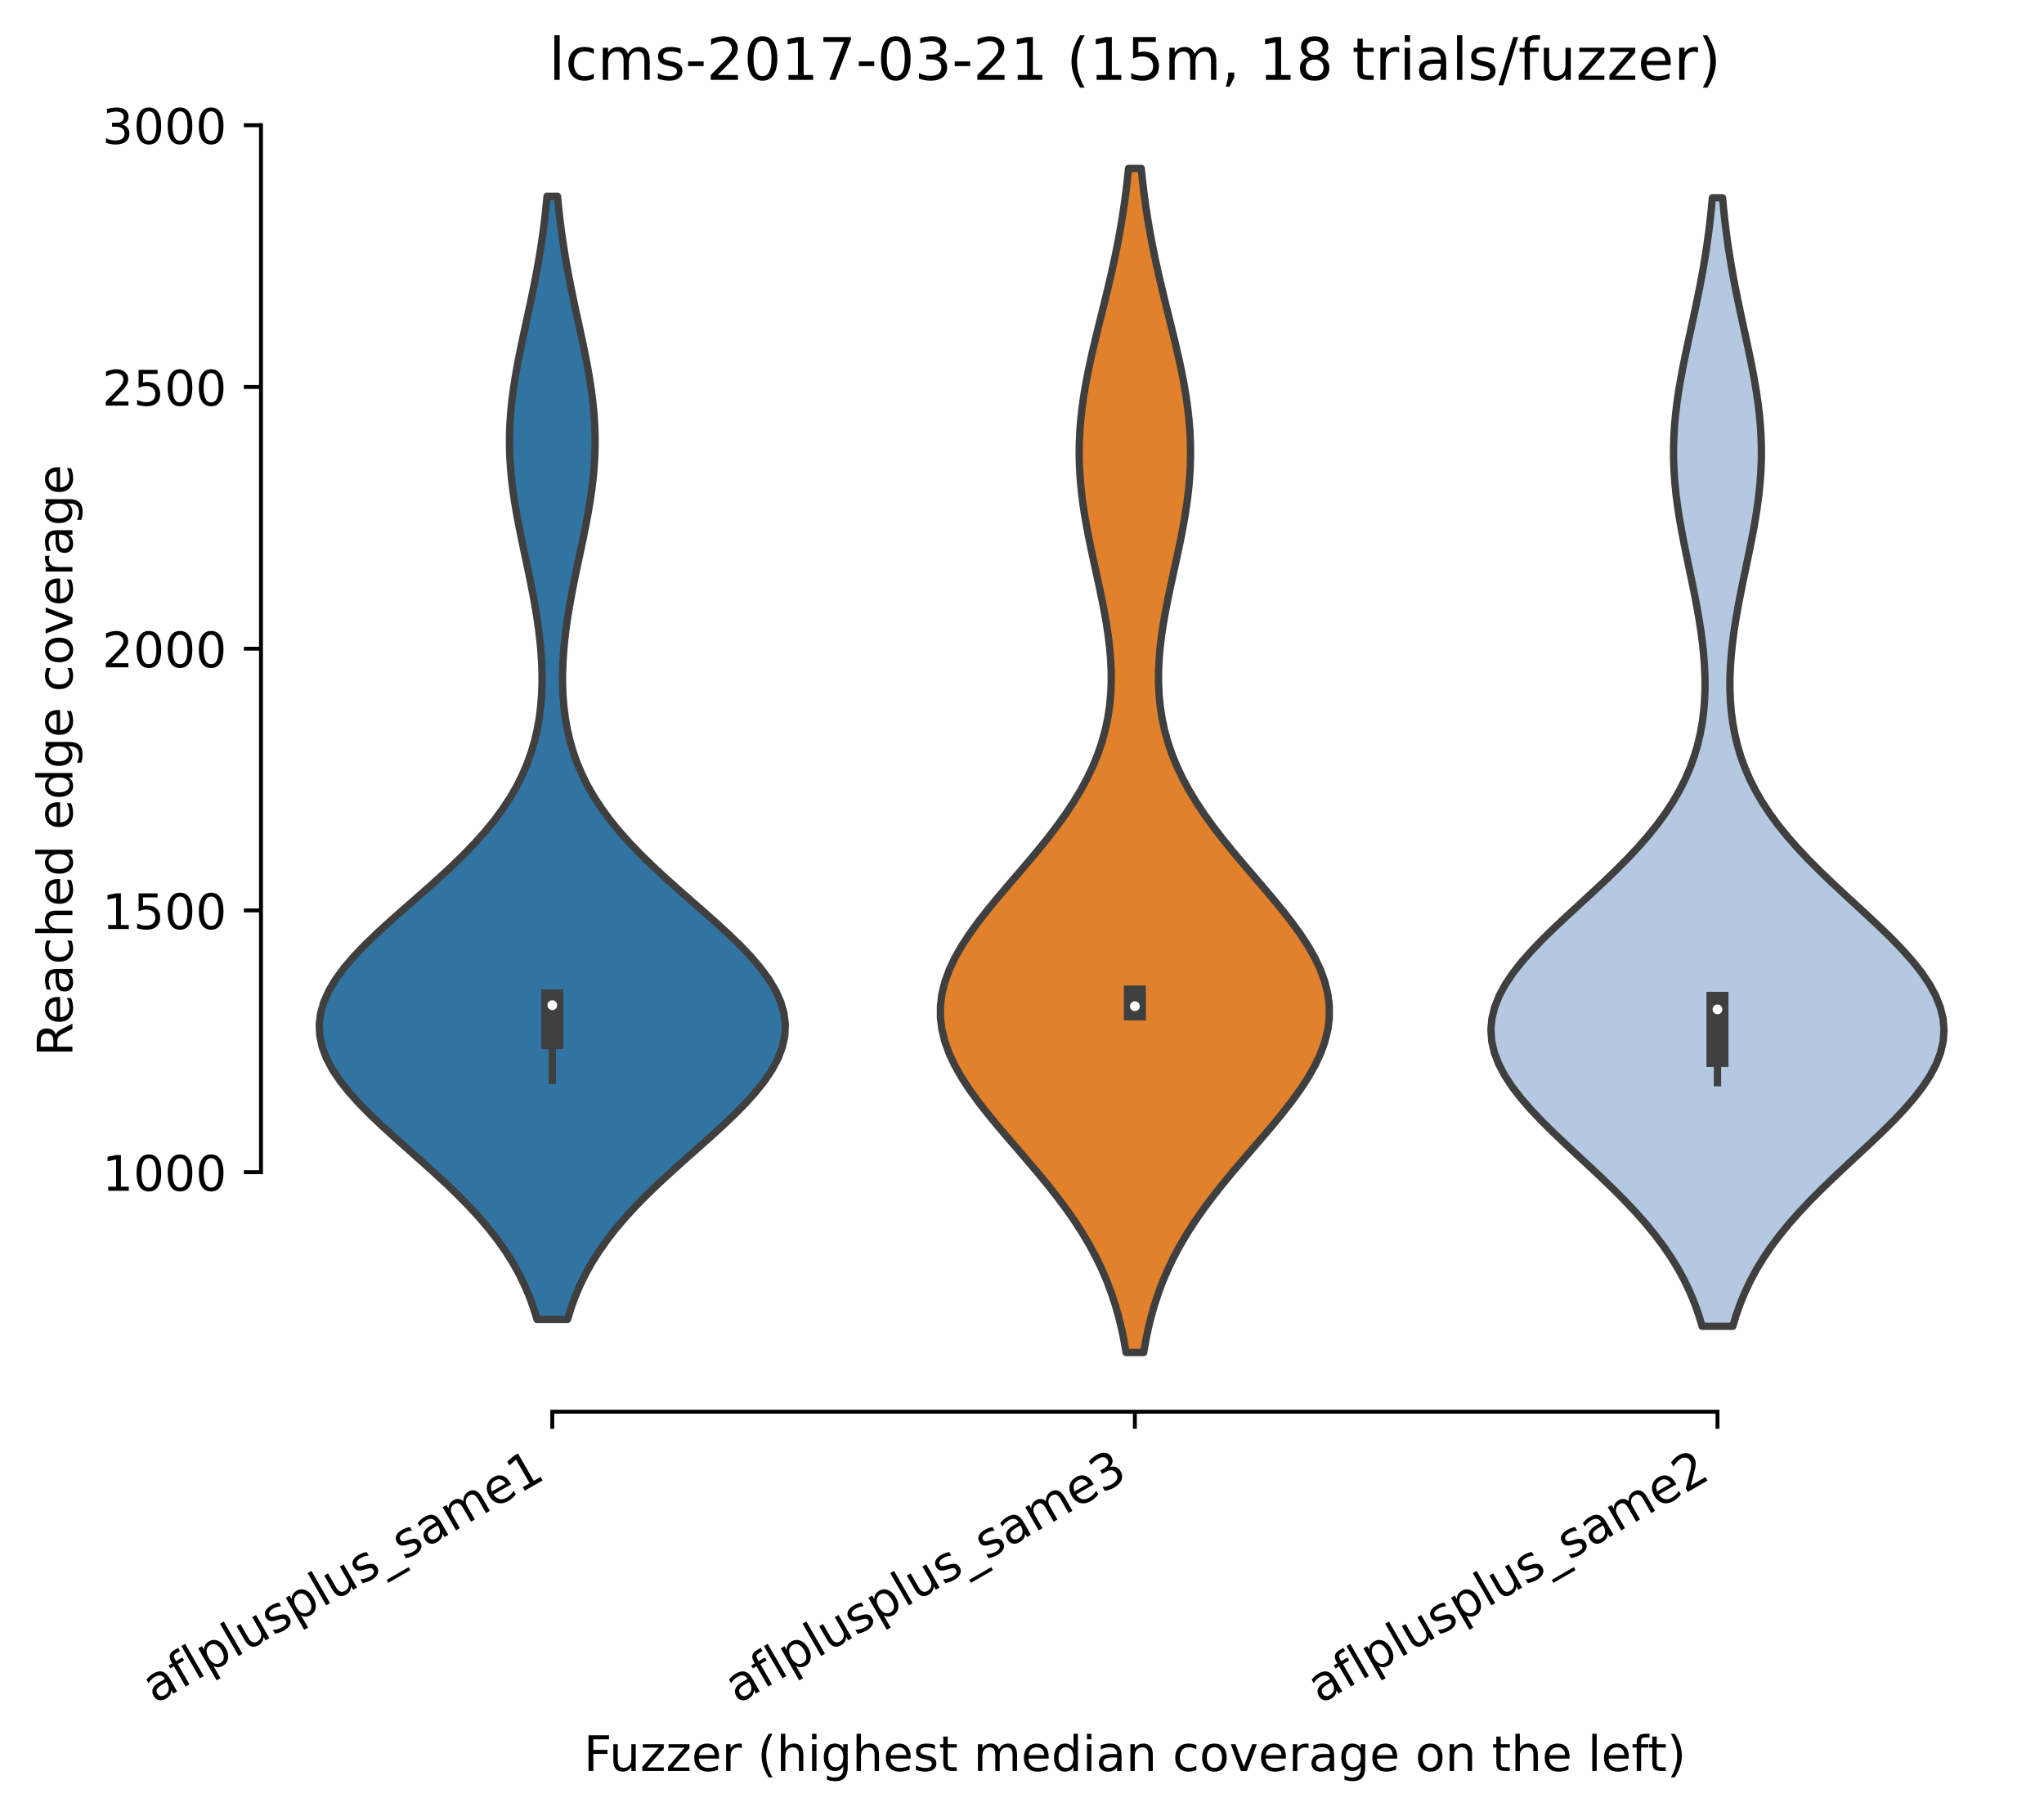 <?xml version="1.0" encoding="utf-8" standalone="no"?>
<!DOCTYPE svg PUBLIC "-//W3C//DTD SVG 1.1//EN"
  "http://www.w3.org/Graphics/SVG/1.1/DTD/svg11.dtd">
<!-- Created with matplotlib (https://matplotlib.org/) -->
<svg height="371.114pt" version="1.1" viewBox="0 0 417.648 371.114" width="417.648pt" xmlns="http://www.w3.org/2000/svg" xmlns:xlink="http://www.w3.org/1999/xlink">
 <defs>
  <style type="text/css">
*{stroke-linecap:butt;stroke-linejoin:round;}
  </style>
 </defs>
 <g id="figure_1">
  <g id="patch_1">
   <path d="M 0 371.114 
L 417.648 371.114 
L 417.648 -0 
L 0 -0 
z
" style="fill:#ffffff;"/>
  </g>
  <g id="axes_1">
   <g id="patch_2">
    <path d="M 53.328 288.43 
L 410.448 288.43 
L 410.448 22.318 
L 53.328 22.318 
z
" style="fill:#ffffff;"/>
   </g>
   <g id="PolyCollection_1">
    <defs>
     <path d="M 115.962 -101.539 
L 109.734 -101.539 
L 109.017 -103.857 
L 108.174 -106.175 
L 107.192 -108.493 
L 106.059 -110.811 
L 104.766 -113.129 
L 103.306 -115.447 
L 101.672 -117.765 
L 99.866 -120.083 
L 97.89 -122.4 
L 95.753 -124.718 
L 93.47 -127.036 
L 91.06 -129.354 
L 88.549 -131.672 
L 85.969 -133.99 
L 83.356 -136.308 
L 80.754 -138.626 
L 78.205 -140.944 
L 75.759 -143.261 
L 73.464 -145.579 
L 71.369 -147.897 
L 69.52 -150.215 
L 67.959 -152.533 
L 66.724 -154.851 
L 65.845 -157.169 
L 65.343 -159.487 
L 65.232 -161.805 
L 65.516 -164.122 
L 66.188 -166.44 
L 67.232 -168.758 
L 68.625 -171.076 
L 70.332 -173.394 
L 72.316 -175.712 
L 74.53 -178.03 
L 76.928 -180.348 
L 79.458 -182.666 
L 82.072 -184.983 
L 84.721 -187.301 
L 87.358 -189.619 
L 89.942 -191.937 
L 92.438 -194.255 
L 94.814 -196.573 
L 97.045 -198.891 
L 99.113 -201.209 
L 101.006 -203.526 
L 102.715 -205.844 
L 104.238 -208.162 
L 105.578 -210.48 
L 106.738 -212.798 
L 107.728 -215.116 
L 108.556 -217.434 
L 109.234 -219.752 
L 109.772 -222.07 
L 110.182 -224.387 
L 110.474 -226.705 
L 110.659 -229.023 
L 110.747 -231.341 
L 110.745 -233.659 
L 110.663 -235.977 
L 110.506 -238.295 
L 110.283 -240.613 
L 109.999 -242.931 
L 109.662 -245.248 
L 109.278 -247.566 
L 108.856 -249.884 
L 108.402 -252.202 
L 107.926 -254.52 
L 107.438 -256.838 
L 106.946 -259.156 
L 106.463 -261.474 
L 105.999 -263.792 
L 105.564 -266.109 
L 105.169 -268.427 
L 104.825 -270.745 
L 104.54 -273.063 
L 104.321 -275.381 
L 104.175 -277.699 
L 104.105 -280.017 
L 104.114 -282.335 
L 104.201 -284.652 
L 104.364 -286.97 
L 104.598 -289.288 
L 104.898 -291.606 
L 105.255 -293.924 
L 105.662 -296.242 
L 106.108 -298.56 
L 106.583 -300.878 
L 107.076 -303.196 
L 107.579 -305.513 
L 108.081 -307.831 
L 108.573 -310.149 
L 109.05 -312.467 
L 109.503 -314.785 
L 109.929 -317.103 
L 110.323 -319.421 
L 110.684 -321.739 
L 111.01 -324.057 
L 111.301 -326.374 
L 111.557 -328.692 
L 111.781 -331.01 
L 113.916 -331.01 
L 113.916 -331.01 
L 114.139 -328.692 
L 114.396 -326.374 
L 114.686 -324.057 
L 115.012 -321.739 
L 115.373 -319.421 
L 115.767 -317.103 
L 116.193 -314.785 
L 116.647 -312.467 
L 117.123 -310.149 
L 117.616 -307.831 
L 118.117 -305.513 
L 118.62 -303.196 
L 119.114 -300.878 
L 119.588 -298.56 
L 120.034 -296.242 
L 120.441 -293.924 
L 120.799 -291.606 
L 121.098 -289.288 
L 121.333 -286.97 
L 121.495 -284.652 
L 121.582 -282.335 
L 121.591 -280.017 
L 121.521 -277.699 
L 121.375 -275.381 
L 121.156 -273.063 
L 120.871 -270.745 
L 120.527 -268.427 
L 120.132 -266.109 
L 119.698 -263.792 
L 119.233 -261.474 
L 118.75 -259.156 
L 118.259 -256.838 
L 117.77 -254.52 
L 117.294 -252.202 
L 116.84 -249.884 
L 116.418 -247.566 
L 116.034 -245.248 
L 115.697 -242.931 
L 115.413 -240.613 
L 115.19 -238.295 
L 115.034 -235.977 
L 114.951 -233.659 
L 114.95 -231.341 
L 115.037 -229.023 
L 115.222 -226.705 
L 115.515 -224.387 
L 115.924 -222.07 
L 116.462 -219.752 
L 117.14 -217.434 
L 117.968 -215.116 
L 118.958 -212.798 
L 120.119 -210.48 
L 121.458 -208.162 
L 122.982 -205.844 
L 124.691 -203.526 
L 126.583 -201.209 
L 128.651 -198.891 
L 130.882 -196.573 
L 133.258 -194.255 
L 135.754 -191.937 
L 138.339 -189.619 
L 140.976 -187.301 
L 143.624 -184.983 
L 146.238 -182.666 
L 148.768 -180.348 
L 151.166 -178.03 
L 153.381 -175.712 
L 155.364 -173.394 
L 157.071 -171.076 
L 158.464 -168.758 
L 159.508 -166.44 
L 160.18 -164.122 
L 160.464 -161.805 
L 160.353 -159.487 
L 159.852 -157.169 
L 158.972 -154.851 
L 157.737 -152.533 
L 156.176 -150.215 
L 154.327 -147.897 
L 152.232 -145.579 
L 149.937 -143.261 
L 147.491 -140.944 
L 144.943 -138.626 
L 142.34 -136.308 
L 139.727 -133.99 
L 137.147 -131.672 
L 134.637 -129.354 
L 132.227 -127.036 
L 129.943 -124.718 
L 127.807 -122.4 
L 125.831 -120.083 
L 124.024 -117.765 
L 122.391 -115.447 
L 120.93 -113.129 
L 119.637 -110.811 
L 118.504 -108.493 
L 117.522 -106.175 
L 116.679 -103.857 
L 115.962 -101.539 
z
" id="m90fec91e05" style="stroke:#3f3f3f;stroke-width:1.5;"/>
    </defs>
    <g clip-path="url(#pb72687541b)">
     <use style="fill:#3274a1;stroke:#3f3f3f;stroke-width:1.5;" x="0" xlink:href="#m90fec91e05" y="371.114"/>
    </g>
   </g>
   <g id="PolyCollection_2">
    <defs>
     <path d="M 233.688 -94.78 
L 230.088 -94.78 
L 229.662 -97.224 
L 229.156 -99.667 
L 228.56 -102.111 
L 227.864 -104.555 
L 227.058 -106.998 
L 226.135 -109.442 
L 225.086 -111.886 
L 223.906 -114.329 
L 222.592 -116.773 
L 221.143 -119.216 
L 219.562 -121.66 
L 217.854 -124.104 
L 216.03 -126.547 
L 214.104 -128.991 
L 212.095 -131.435 
L 210.026 -133.878 
L 207.924 -136.322 
L 205.819 -138.766 
L 203.744 -141.209 
L 201.736 -143.653 
L 199.83 -146.096 
L 198.063 -148.54 
L 196.471 -150.984 
L 195.087 -153.427 
L 193.942 -155.871 
L 193.06 -158.315 
L 192.461 -160.758 
L 192.16 -163.202 
L 192.164 -165.646 
L 192.472 -168.089 
L 193.078 -170.533 
L 193.967 -172.976 
L 195.12 -175.42 
L 196.511 -177.864 
L 198.11 -180.307 
L 199.882 -182.751 
L 201.792 -185.195 
L 203.801 -187.638 
L 205.871 -190.082 
L 207.967 -192.526 
L 210.053 -194.969 
L 212.096 -197.413 
L 214.068 -199.856 
L 215.944 -202.3 
L 217.703 -204.744 
L 219.327 -207.187 
L 220.805 -209.631 
L 222.127 -212.075 
L 223.288 -214.518 
L 224.287 -216.962 
L 225.123 -219.406 
L 225.801 -221.849 
L 226.326 -224.293 
L 226.704 -226.736 
L 226.943 -229.18 
L 227.054 -231.624 
L 227.045 -234.067 
L 226.928 -236.511 
L 226.715 -238.955 
L 226.416 -241.398 
L 226.045 -243.842 
L 225.615 -246.286 
L 225.137 -248.729 
L 224.627 -251.173 
L 224.097 -253.616 
L 223.561 -256.06 
L 223.033 -258.504 
L 222.527 -260.947 
L 222.055 -263.391 
L 221.628 -265.835 
L 221.258 -268.278 
L 220.955 -270.722 
L 220.726 -273.166 
L 220.577 -275.609 
L 220.512 -278.053 
L 220.533 -280.496 
L 220.641 -282.94 
L 220.833 -285.384 
L 221.105 -287.827 
L 221.45 -290.271 
L 221.862 -292.715 
L 222.332 -295.158 
L 222.85 -297.602 
L 223.405 -300.046 
L 223.988 -302.489 
L 224.587 -304.933 
L 225.192 -307.376 
L 225.795 -309.82 
L 226.386 -312.264 
L 226.958 -314.707 
L 227.505 -317.151 
L 228.021 -319.595 
L 228.503 -322.038 
L 228.947 -324.482 
L 229.353 -326.926 
L 229.72 -329.369 
L 230.048 -331.813 
L 230.338 -334.256 
L 230.593 -336.7 
L 233.183 -336.7 
L 233.183 -336.7 
L 233.438 -334.256 
L 233.728 -331.813 
L 234.056 -329.369 
L 234.423 -326.926 
L 234.829 -324.482 
L 235.273 -322.038 
L 235.755 -319.595 
L 236.271 -317.151 
L 236.818 -314.707 
L 237.39 -312.264 
L 237.981 -309.82 
L 238.584 -307.376 
L 239.19 -304.933 
L 239.789 -302.489 
L 240.371 -300.046 
L 240.927 -297.602 
L 241.444 -295.158 
L 241.914 -292.715 
L 242.326 -290.271 
L 242.672 -287.827 
L 242.943 -285.384 
L 243.135 -282.94 
L 243.243 -280.496 
L 243.264 -278.053 
L 243.2 -275.609 
L 243.051 -273.166 
L 242.821 -270.722 
L 242.518 -268.278 
L 242.148 -265.835 
L 241.722 -263.391 
L 241.249 -260.947 
L 240.743 -258.504 
L 240.215 -256.06 
L 239.679 -253.616 
L 239.15 -251.173 
L 238.639 -248.729 
L 238.162 -246.286 
L 237.731 -243.842 
L 237.36 -241.398 
L 237.061 -238.955 
L 236.848 -236.511 
L 236.731 -234.067 
L 236.723 -231.624 
L 236.833 -229.18 
L 237.073 -226.736 
L 237.451 -224.293 
L 237.975 -221.849 
L 238.653 -219.406 
L 239.489 -216.962 
L 240.488 -214.518 
L 241.649 -212.075 
L 242.971 -209.631 
L 244.449 -207.187 
L 246.074 -204.744 
L 247.832 -202.3 
L 249.708 -199.856 
L 251.68 -197.413 
L 253.723 -194.969 
L 255.809 -192.526 
L 257.905 -190.082 
L 259.976 -187.638 
L 261.985 -185.195 
L 263.894 -182.751 
L 265.666 -180.307 
L 267.265 -177.864 
L 268.656 -175.42 
L 269.809 -172.976 
L 270.698 -170.533 
L 271.304 -168.089 
L 271.612 -165.646 
L 271.616 -163.202 
L 271.315 -160.758 
L 270.717 -158.315 
L 269.835 -155.871 
L 268.689 -153.427 
L 267.305 -150.984 
L 265.713 -148.54 
L 263.947 -146.096 
L 262.04 -143.653 
L 260.032 -141.209 
L 257.957 -138.766 
L 255.852 -136.322 
L 253.75 -133.878 
L 251.681 -131.435 
L 249.672 -128.991 
L 247.746 -126.547 
L 245.922 -124.104 
L 244.214 -121.66 
L 242.633 -119.216 
L 241.184 -116.773 
L 239.87 -114.329 
L 238.69 -111.886 
L 237.641 -109.442 
L 236.718 -106.998 
L 235.913 -104.555 
L 235.216 -102.111 
L 234.62 -99.667 
L 234.114 -97.224 
L 233.688 -94.78 
z
" id="mc7c8e8b75b" style="stroke:#3f3f3f;stroke-width:1.5;"/>
    </defs>
    <g clip-path="url(#pb72687541b)">
     <use style="fill:#e1812c;stroke:#3f3f3f;stroke-width:1.5;" x="0" xlink:href="#mc7c8e8b75b" y="371.114"/>
    </g>
   </g>
   <g id="PolyCollection_3">
    <defs>
     <path d="M 354.058 -100.131 
L 347.799 -100.131 
L 347.092 -102.46 
L 346.265 -104.789 
L 345.303 -107.118 
L 344.198 -109.447 
L 342.94 -111.776 
L 341.522 -114.106 
L 339.94 -116.435 
L 338.195 -118.764 
L 336.289 -121.093 
L 334.231 -123.422 
L 332.036 -125.751 
L 329.72 -128.08 
L 327.311 -130.409 
L 324.835 -132.738 
L 322.329 -135.067 
L 319.831 -137.396 
L 317.383 -139.725 
L 315.03 -142.054 
L 312.817 -144.383 
L 310.79 -146.712 
L 308.991 -149.041 
L 307.462 -151.37 
L 306.236 -153.699 
L 305.344 -156.028 
L 304.805 -158.357 
L 304.635 -160.687 
L 304.838 -163.016 
L 305.409 -165.345 
L 306.335 -167.674 
L 307.595 -170.003 
L 309.16 -172.332 
L 310.996 -174.661 
L 313.06 -176.99 
L 315.31 -179.319 
L 317.699 -181.648 
L 320.18 -183.977 
L 322.707 -186.306 
L 325.238 -188.635 
L 327.732 -190.964 
L 330.153 -193.293 
L 332.471 -195.622 
L 334.659 -197.951 
L 336.699 -200.28 
L 338.576 -202.609 
L 340.28 -204.938 
L 341.807 -207.268 
L 343.156 -209.597 
L 344.33 -211.926 
L 345.335 -214.255 
L 346.178 -216.584 
L 346.869 -218.913 
L 347.417 -221.242 
L 347.832 -223.571 
L 348.125 -225.9 
L 348.306 -228.229 
L 348.383 -230.558 
L 348.368 -232.887 
L 348.267 -235.216 
L 348.089 -237.545 
L 347.842 -239.874 
L 347.535 -242.203 
L 347.175 -244.532 
L 346.771 -246.861 
L 346.332 -249.19 
L 345.867 -251.519 
L 345.385 -253.849 
L 344.898 -256.178 
L 344.417 -258.507 
L 343.951 -260.836 
L 343.511 -263.165 
L 343.11 -265.494 
L 342.755 -267.823 
L 342.456 -270.152 
L 342.222 -272.481 
L 342.057 -274.81 
L 341.966 -277.139 
L 341.953 -279.468 
L 342.016 -281.797 
L 342.155 -284.126 
L 342.367 -286.455 
L 342.645 -288.784 
L 342.983 -291.113 
L 343.373 -293.442 
L 343.806 -295.771 
L 344.272 -298.101 
L 344.761 -300.43 
L 345.263 -302.759 
L 345.769 -305.088 
L 346.271 -307.417 
L 346.76 -309.746 
L 347.23 -312.075 
L 347.675 -314.404 
L 348.091 -316.733 
L 348.475 -319.062 
L 348.826 -321.391 
L 349.142 -323.72 
L 349.424 -326.049 
L 349.672 -328.378 
L 349.888 -330.707 
L 351.968 -330.707 
L 351.968 -330.707 
L 352.185 -328.378 
L 352.433 -326.049 
L 352.714 -323.72 
L 353.03 -321.391 
L 353.381 -319.062 
L 353.765 -316.733 
L 354.182 -314.404 
L 354.627 -312.075 
L 355.097 -309.746 
L 355.586 -307.417 
L 356.087 -305.088 
L 356.593 -302.759 
L 357.096 -300.43 
L 357.585 -298.101 
L 358.05 -295.771 
L 358.483 -293.442 
L 358.873 -291.113 
L 359.211 -288.784 
L 359.49 -286.455 
L 359.701 -284.126 
L 359.84 -281.797 
L 359.904 -279.468 
L 359.89 -277.139 
L 359.799 -274.81 
L 359.635 -272.481 
L 359.4 -270.152 
L 359.101 -267.823 
L 358.747 -265.494 
L 358.345 -263.165 
L 357.906 -260.836 
L 357.44 -258.507 
L 356.958 -256.178 
L 356.471 -253.849 
L 355.99 -251.519 
L 355.524 -249.19 
L 355.085 -246.861 
L 354.681 -244.532 
L 354.321 -242.203 
L 354.014 -239.874 
L 353.767 -237.545 
L 353.59 -235.216 
L 353.489 -232.887 
L 353.473 -230.558 
L 353.551 -228.229 
L 353.731 -225.9 
L 354.024 -223.571 
L 354.44 -221.242 
L 354.988 -218.913 
L 355.678 -216.584 
L 356.521 -214.255 
L 357.526 -211.926 
L 358.701 -209.597 
L 360.05 -207.268 
L 361.577 -204.938 
L 363.281 -202.609 
L 365.157 -200.28 
L 367.197 -197.951 
L 369.386 -195.622 
L 371.703 -193.293 
L 374.124 -190.964 
L 376.618 -188.635 
L 379.149 -186.306 
L 381.677 -183.977 
L 384.158 -181.648 
L 386.546 -179.319 
L 388.796 -176.99 
L 390.861 -174.661 
L 392.696 -172.332 
L 394.261 -170.003 
L 395.521 -167.674 
L 396.448 -165.345 
L 397.019 -163.016 
L 397.221 -160.687 
L 397.051 -158.357 
L 396.513 -156.028 
L 395.62 -153.699 
L 394.394 -151.37 
L 392.865 -149.041 
L 391.066 -146.712 
L 389.039 -144.383 
L 386.826 -142.054 
L 384.473 -139.725 
L 382.025 -137.396 
L 379.527 -135.067 
L 377.021 -132.738 
L 374.546 -130.409 
L 372.136 -128.08 
L 369.821 -125.751 
L 367.625 -123.422 
L 365.567 -121.093 
L 363.662 -118.764 
L 361.916 -116.435 
L 360.334 -114.106 
L 358.916 -111.776 
L 357.658 -109.447 
L 356.553 -107.118 
L 355.592 -104.789 
L 354.764 -102.46 
L 354.058 -100.131 
z
" id="mda35a7034d" style="stroke:#3f3f3f;stroke-width:1.5;"/>
    </defs>
    <g clip-path="url(#pb72687541b)">
     <use style="fill:#b5c8e1;stroke:#3f3f3f;stroke-width:1.5;" x="0" xlink:href="#mda35a7034d" y="371.114"/>
    </g>
   </g>
   <g id="matplotlib.axis_1">
    <g id="xtick_1">
     <g id="line2d_1">
      <defs>
       <path d="M 0 0 
L 0 3.5 
" id="m2f6b8b9eb5" style="stroke:#000000;stroke-width:0.8;"/>
      </defs>
      <g>
       <use style="stroke:#000000;stroke-width:0.8;" x="112.848" xlink:href="#m2f6b8b9eb5" y="288.43"/>
      </g>
     </g>
     <g id="text_1">
      <!-- aflplusplus_same1 -->
      <defs>
       <path d="M 34.281 27.484 
Q 23.391 27.484 19.188 25 
Q 14.984 22.516 14.984 16.5 
Q 14.984 11.719 18.141 8.906 
Q 21.297 6.109 26.703 6.109 
Q 34.188 6.109 38.703 11.406 
Q 43.219 16.703 43.219 25.484 
L 43.219 27.484 
z
M 52.203 31.203 
L 52.203 0 
L 43.219 0 
L 43.219 8.297 
Q 40.141 3.328 35.547 0.953 
Q 30.953 -1.422 24.312 -1.422 
Q 15.922 -1.422 10.953 3.297 
Q 6 8.016 6 15.922 
Q 6 25.141 12.172 29.828 
Q 18.359 34.516 30.609 34.516 
L 43.219 34.516 
L 43.219 35.406 
Q 43.219 41.609 39.141 45 
Q 35.062 48.391 27.688 48.391 
Q 23 48.391 18.547 47.266 
Q 14.109 46.141 10.016 43.891 
L 10.016 52.203 
Q 14.938 54.109 19.578 55.047 
Q 24.219 56 28.609 56 
Q 40.484 56 46.344 49.844 
Q 52.203 43.703 52.203 31.203 
z
" id="DejaVuSans-97"/>
       <path d="M 37.109 75.984 
L 37.109 68.5 
L 28.516 68.5 
Q 23.688 68.5 21.797 66.547 
Q 19.922 64.594 19.922 59.516 
L 19.922 54.688 
L 34.719 54.688 
L 34.719 47.703 
L 19.922 47.703 
L 19.922 0 
L 10.891 0 
L 10.891 47.703 
L 2.297 47.703 
L 2.297 54.688 
L 10.891 54.688 
L 10.891 58.5 
Q 10.891 67.625 15.141 71.797 
Q 19.391 75.984 28.609 75.984 
z
" id="DejaVuSans-102"/>
       <path d="M 9.422 75.984 
L 18.406 75.984 
L 18.406 0 
L 9.422 0 
z
" id="DejaVuSans-108"/>
       <path d="M 18.109 8.203 
L 18.109 -20.797 
L 9.078 -20.797 
L 9.078 54.688 
L 18.109 54.688 
L 18.109 46.391 
Q 20.953 51.266 25.266 53.625 
Q 29.594 56 35.594 56 
Q 45.562 56 51.781 48.094 
Q 58.016 40.188 58.016 27.297 
Q 58.016 14.406 51.781 6.484 
Q 45.562 -1.422 35.594 -1.422 
Q 29.594 -1.422 25.266 0.953 
Q 20.953 3.328 18.109 8.203 
z
M 48.688 27.297 
Q 48.688 37.203 44.609 42.844 
Q 40.531 48.484 33.406 48.484 
Q 26.266 48.484 22.188 42.844 
Q 18.109 37.203 18.109 27.297 
Q 18.109 17.391 22.188 11.75 
Q 26.266 6.109 33.406 6.109 
Q 40.531 6.109 44.609 11.75 
Q 48.688 17.391 48.688 27.297 
z
" id="DejaVuSans-112"/>
       <path d="M 8.5 21.578 
L 8.5 54.688 
L 17.484 54.688 
L 17.484 21.922 
Q 17.484 14.156 20.5 10.266 
Q 23.531 6.391 29.594 6.391 
Q 36.859 6.391 41.078 11.031 
Q 45.312 15.672 45.312 23.688 
L 45.312 54.688 
L 54.297 54.688 
L 54.297 0 
L 45.312 0 
L 45.312 8.406 
Q 42.047 3.422 37.719 1 
Q 33.406 -1.422 27.688 -1.422 
Q 18.266 -1.422 13.375 4.438 
Q 8.5 10.297 8.5 21.578 
z
M 31.109 56 
z
" id="DejaVuSans-117"/>
       <path d="M 44.281 53.078 
L 44.281 44.578 
Q 40.484 46.531 36.375 47.5 
Q 32.281 48.484 27.875 48.484 
Q 21.188 48.484 17.844 46.438 
Q 14.5 44.391 14.5 40.281 
Q 14.5 37.156 16.891 35.375 
Q 19.281 33.594 26.516 31.984 
L 29.594 31.297 
Q 39.156 29.25 43.188 25.516 
Q 47.219 21.781 47.219 15.094 
Q 47.219 7.469 41.188 3.016 
Q 35.156 -1.422 24.609 -1.422 
Q 20.219 -1.422 15.453 -0.562 
Q 10.688 0.297 5.422 2 
L 5.422 11.281 
Q 10.406 8.688 15.234 7.391 
Q 20.062 6.109 24.812 6.109 
Q 31.156 6.109 34.562 8.281 
Q 37.984 10.453 37.984 14.406 
Q 37.984 18.062 35.516 20.016 
Q 33.062 21.969 24.703 23.781 
L 21.578 24.516 
Q 13.234 26.266 9.516 29.906 
Q 5.812 33.547 5.812 39.891 
Q 5.812 47.609 11.281 51.797 
Q 16.75 56 26.812 56 
Q 31.781 56 36.172 55.266 
Q 40.578 54.547 44.281 53.078 
z
" id="DejaVuSans-115"/>
       <path d="M 50.984 -16.609 
L 50.984 -23.578 
L -0.984 -23.578 
L -0.984 -16.609 
z
" id="DejaVuSans-95"/>
       <path d="M 52 44.188 
Q 55.375 50.25 60.062 53.125 
Q 64.75 56 71.094 56 
Q 79.641 56 84.281 50.016 
Q 88.922 44.047 88.922 33.016 
L 88.922 0 
L 79.891 0 
L 79.891 32.719 
Q 79.891 40.578 77.094 44.375 
Q 74.312 48.188 68.609 48.188 
Q 61.625 48.188 57.562 43.547 
Q 53.516 38.922 53.516 30.906 
L 53.516 0 
L 44.484 0 
L 44.484 32.719 
Q 44.484 40.625 41.703 44.406 
Q 38.922 48.188 33.109 48.188 
Q 26.219 48.188 22.156 43.531 
Q 18.109 38.875 18.109 30.906 
L 18.109 0 
L 9.078 0 
L 9.078 54.688 
L 18.109 54.688 
L 18.109 46.188 
Q 21.188 51.219 25.484 53.609 
Q 29.781 56 35.688 56 
Q 41.656 56 45.828 52.969 
Q 50 49.953 52 44.188 
z
" id="DejaVuSans-109"/>
       <path d="M 56.203 29.594 
L 56.203 25.203 
L 14.891 25.203 
Q 15.484 15.922 20.484 11.062 
Q 25.484 6.203 34.422 6.203 
Q 39.594 6.203 44.453 7.469 
Q 49.312 8.734 54.109 11.281 
L 54.109 2.781 
Q 49.266 0.734 44.188 -0.344 
Q 39.109 -1.422 33.891 -1.422 
Q 20.797 -1.422 13.156 6.188 
Q 5.516 13.812 5.516 26.812 
Q 5.516 40.234 12.766 48.109 
Q 20.016 56 32.328 56 
Q 43.359 56 49.781 48.891 
Q 56.203 41.797 56.203 29.594 
z
M 47.219 32.234 
Q 47.125 39.594 43.094 43.984 
Q 39.062 48.391 32.422 48.391 
Q 24.906 48.391 20.391 44.141 
Q 15.875 39.891 15.188 32.172 
z
" id="DejaVuSans-101"/>
       <path d="M 12.406 8.297 
L 28.516 8.297 
L 28.516 63.922 
L 10.984 60.406 
L 10.984 69.391 
L 28.422 72.906 
L 38.281 72.906 
L 38.281 8.297 
L 54.391 8.297 
L 54.391 0 
L 12.406 0 
z
" id="DejaVuSans-49"/>
      </defs>
      <g transform="translate(31.677 348.194)rotate(-30)scale(0.1 -0.1)">
       <use xlink:href="#DejaVuSans-97"/>
       <use x="61.279" xlink:href="#DejaVuSans-102"/>
       <use x="96.484" xlink:href="#DejaVuSans-108"/>
       <use x="124.268" xlink:href="#DejaVuSans-112"/>
       <use x="187.744" xlink:href="#DejaVuSans-108"/>
       <use x="215.527" xlink:href="#DejaVuSans-117"/>
       <use x="278.906" xlink:href="#DejaVuSans-115"/>
       <use x="331.006" xlink:href="#DejaVuSans-112"/>
       <use x="394.482" xlink:href="#DejaVuSans-108"/>
       <use x="422.266" xlink:href="#DejaVuSans-117"/>
       <use x="485.645" xlink:href="#DejaVuSans-115"/>
       <use x="537.744" xlink:href="#DejaVuSans-95"/>
       <use x="587.744" xlink:href="#DejaVuSans-115"/>
       <use x="639.844" xlink:href="#DejaVuSans-97"/>
       <use x="701.123" xlink:href="#DejaVuSans-109"/>
       <use x="798.535" xlink:href="#DejaVuSans-101"/>
       <use x="860.059" xlink:href="#DejaVuSans-49"/>
      </g>
     </g>
    </g>
    <g id="xtick_2">
     <g id="line2d_2">
      <g>
       <use style="stroke:#000000;stroke-width:0.8;" x="231.888" xlink:href="#m2f6b8b9eb5" y="288.43"/>
      </g>
     </g>
     <g id="text_2">
      <!-- aflplusplus_same3 -->
      <defs>
       <path d="M 40.578 39.312 
Q 47.656 37.797 51.625 33 
Q 55.609 28.219 55.609 21.188 
Q 55.609 10.406 48.188 4.484 
Q 40.766 -1.422 27.094 -1.422 
Q 22.516 -1.422 17.656 -0.516 
Q 12.797 0.391 7.625 2.203 
L 7.625 11.719 
Q 11.719 9.328 16.594 8.109 
Q 21.484 6.891 26.812 6.891 
Q 36.078 6.891 40.938 10.547 
Q 45.797 14.203 45.797 21.188 
Q 45.797 27.641 41.281 31.266 
Q 36.766 34.906 28.719 34.906 
L 20.219 34.906 
L 20.219 43.016 
L 29.109 43.016 
Q 36.375 43.016 40.234 45.922 
Q 44.094 48.828 44.094 54.297 
Q 44.094 59.906 40.109 62.906 
Q 36.141 65.922 28.719 65.922 
Q 24.656 65.922 20.016 65.031 
Q 15.375 64.156 9.812 62.312 
L 9.812 71.094 
Q 15.438 72.656 20.344 73.438 
Q 25.25 74.219 29.594 74.219 
Q 40.828 74.219 47.359 69.109 
Q 53.906 64.016 53.906 55.328 
Q 53.906 49.266 50.438 45.094 
Q 46.969 40.922 40.578 39.312 
z
" id="DejaVuSans-51"/>
      </defs>
      <g transform="translate(150.717 348.194)rotate(-30)scale(0.1 -0.1)">
       <use xlink:href="#DejaVuSans-97"/>
       <use x="61.279" xlink:href="#DejaVuSans-102"/>
       <use x="96.484" xlink:href="#DejaVuSans-108"/>
       <use x="124.268" xlink:href="#DejaVuSans-112"/>
       <use x="187.744" xlink:href="#DejaVuSans-108"/>
       <use x="215.527" xlink:href="#DejaVuSans-117"/>
       <use x="278.906" xlink:href="#DejaVuSans-115"/>
       <use x="331.006" xlink:href="#DejaVuSans-112"/>
       <use x="394.482" xlink:href="#DejaVuSans-108"/>
       <use x="422.266" xlink:href="#DejaVuSans-117"/>
       <use x="485.645" xlink:href="#DejaVuSans-115"/>
       <use x="537.744" xlink:href="#DejaVuSans-95"/>
       <use x="587.744" xlink:href="#DejaVuSans-115"/>
       <use x="639.844" xlink:href="#DejaVuSans-97"/>
       <use x="701.123" xlink:href="#DejaVuSans-109"/>
       <use x="798.535" xlink:href="#DejaVuSans-101"/>
       <use x="860.059" xlink:href="#DejaVuSans-51"/>
      </g>
     </g>
    </g>
    <g id="xtick_3">
     <g id="line2d_3">
      <g>
       <use style="stroke:#000000;stroke-width:0.8;" x="350.928" xlink:href="#m2f6b8b9eb5" y="288.43"/>
      </g>
     </g>
     <g id="text_3">
      <!-- aflplusplus_same2 -->
      <defs>
       <path d="M 19.188 8.297 
L 53.609 8.297 
L 53.609 0 
L 7.328 0 
L 7.328 8.297 
Q 12.938 14.109 22.625 23.891 
Q 32.328 33.688 34.812 36.531 
Q 39.547 41.844 41.422 45.531 
Q 43.312 49.219 43.312 52.781 
Q 43.312 58.594 39.234 62.25 
Q 35.156 65.922 28.609 65.922 
Q 23.969 65.922 18.812 64.312 
Q 13.672 62.703 7.812 59.422 
L 7.812 69.391 
Q 13.766 71.781 18.938 73 
Q 24.125 74.219 28.422 74.219 
Q 39.75 74.219 46.484 68.547 
Q 53.219 62.891 53.219 53.422 
Q 53.219 48.922 51.531 44.891 
Q 49.859 40.875 45.406 35.406 
Q 44.188 33.984 37.641 27.219 
Q 31.109 20.453 19.188 8.297 
z
" id="DejaVuSans-50"/>
      </defs>
      <g transform="translate(269.757 348.194)rotate(-30)scale(0.1 -0.1)">
       <use xlink:href="#DejaVuSans-97"/>
       <use x="61.279" xlink:href="#DejaVuSans-102"/>
       <use x="96.484" xlink:href="#DejaVuSans-108"/>
       <use x="124.268" xlink:href="#DejaVuSans-112"/>
       <use x="187.744" xlink:href="#DejaVuSans-108"/>
       <use x="215.527" xlink:href="#DejaVuSans-117"/>
       <use x="278.906" xlink:href="#DejaVuSans-115"/>
       <use x="331.006" xlink:href="#DejaVuSans-112"/>
       <use x="394.482" xlink:href="#DejaVuSans-108"/>
       <use x="422.266" xlink:href="#DejaVuSans-117"/>
       <use x="485.645" xlink:href="#DejaVuSans-115"/>
       <use x="537.744" xlink:href="#DejaVuSans-95"/>
       <use x="587.744" xlink:href="#DejaVuSans-115"/>
       <use x="639.844" xlink:href="#DejaVuSans-97"/>
       <use x="701.123" xlink:href="#DejaVuSans-109"/>
       <use x="798.535" xlink:href="#DejaVuSans-101"/>
       <use x="860.059" xlink:href="#DejaVuSans-50"/>
      </g>
     </g>
    </g>
    <g id="text_4">
     <!-- Fuzzer (highest median coverage on the left) -->
     <defs>
      <path d="M 9.812 72.906 
L 51.703 72.906 
L 51.703 64.594 
L 19.672 64.594 
L 19.672 43.109 
L 48.578 43.109 
L 48.578 34.812 
L 19.672 34.812 
L 19.672 0 
L 9.812 0 
z
" id="DejaVuSans-70"/>
      <path d="M 5.516 54.688 
L 48.188 54.688 
L 48.188 46.484 
L 14.406 7.172 
L 48.188 7.172 
L 48.188 0 
L 4.297 0 
L 4.297 8.203 
L 38.094 47.516 
L 5.516 47.516 
z
" id="DejaVuSans-122"/>
      <path d="M 41.109 46.297 
Q 39.594 47.172 37.812 47.578 
Q 36.031 48 33.891 48 
Q 26.266 48 22.188 43.047 
Q 18.109 38.094 18.109 28.812 
L 18.109 0 
L 9.078 0 
L 9.078 54.688 
L 18.109 54.688 
L 18.109 46.188 
Q 20.953 51.172 25.484 53.578 
Q 30.031 56 36.531 56 
Q 37.453 56 38.578 55.875 
Q 39.703 55.766 41.062 55.516 
z
" id="DejaVuSans-114"/>
      <path id="DejaVuSans-32"/>
      <path d="M 31 75.875 
Q 24.469 64.656 21.281 53.656 
Q 18.109 42.672 18.109 31.391 
Q 18.109 20.125 21.312 9.062 
Q 24.516 -2 31 -13.188 
L 23.188 -13.188 
Q 15.875 -1.703 12.234 9.375 
Q 8.594 20.453 8.594 31.391 
Q 8.594 42.281 12.203 53.312 
Q 15.828 64.359 23.188 75.875 
z
" id="DejaVuSans-40"/>
      <path d="M 54.891 33.016 
L 54.891 0 
L 45.906 0 
L 45.906 32.719 
Q 45.906 40.484 42.875 44.328 
Q 39.844 48.188 33.797 48.188 
Q 26.516 48.188 22.312 43.547 
Q 18.109 38.922 18.109 30.906 
L 18.109 0 
L 9.078 0 
L 9.078 75.984 
L 18.109 75.984 
L 18.109 46.188 
Q 21.344 51.125 25.703 53.562 
Q 30.078 56 35.797 56 
Q 45.219 56 50.047 50.172 
Q 54.891 44.344 54.891 33.016 
z
" id="DejaVuSans-104"/>
      <path d="M 9.422 54.688 
L 18.406 54.688 
L 18.406 0 
L 9.422 0 
z
M 9.422 75.984 
L 18.406 75.984 
L 18.406 64.594 
L 9.422 64.594 
z
" id="DejaVuSans-105"/>
      <path d="M 45.406 27.984 
Q 45.406 37.75 41.375 43.109 
Q 37.359 48.484 30.078 48.484 
Q 22.859 48.484 18.828 43.109 
Q 14.797 37.75 14.797 27.984 
Q 14.797 18.266 18.828 12.891 
Q 22.859 7.516 30.078 7.516 
Q 37.359 7.516 41.375 12.891 
Q 45.406 18.266 45.406 27.984 
z
M 54.391 6.781 
Q 54.391 -7.172 48.188 -13.984 
Q 42 -20.797 29.203 -20.797 
Q 24.469 -20.797 20.266 -20.094 
Q 16.062 -19.391 12.109 -17.922 
L 12.109 -9.188 
Q 16.062 -11.328 19.922 -12.344 
Q 23.781 -13.375 27.781 -13.375 
Q 36.625 -13.375 41.016 -8.766 
Q 45.406 -4.156 45.406 5.172 
L 45.406 9.625 
Q 42.625 4.781 38.281 2.391 
Q 33.938 0 27.875 0 
Q 17.828 0 11.672 7.656 
Q 5.516 15.328 5.516 27.984 
Q 5.516 40.672 11.672 48.328 
Q 17.828 56 27.875 56 
Q 33.938 56 38.281 53.609 
Q 42.625 51.219 45.406 46.391 
L 45.406 54.688 
L 54.391 54.688 
z
" id="DejaVuSans-103"/>
      <path d="M 18.312 70.219 
L 18.312 54.688 
L 36.812 54.688 
L 36.812 47.703 
L 18.312 47.703 
L 18.312 18.016 
Q 18.312 11.328 20.141 9.422 
Q 21.969 7.516 27.594 7.516 
L 36.812 7.516 
L 36.812 0 
L 27.594 0 
Q 17.188 0 13.234 3.875 
Q 9.281 7.766 9.281 18.016 
L 9.281 47.703 
L 2.688 47.703 
L 2.688 54.688 
L 9.281 54.688 
L 9.281 70.219 
z
" id="DejaVuSans-116"/>
      <path d="M 45.406 46.391 
L 45.406 75.984 
L 54.391 75.984 
L 54.391 0 
L 45.406 0 
L 45.406 8.203 
Q 42.578 3.328 38.25 0.953 
Q 33.938 -1.422 27.875 -1.422 
Q 17.969 -1.422 11.734 6.484 
Q 5.516 14.406 5.516 27.297 
Q 5.516 40.188 11.734 48.094 
Q 17.969 56 27.875 56 
Q 33.938 56 38.25 53.625 
Q 42.578 51.266 45.406 46.391 
z
M 14.797 27.297 
Q 14.797 17.391 18.875 11.75 
Q 22.953 6.109 30.078 6.109 
Q 37.203 6.109 41.297 11.75 
Q 45.406 17.391 45.406 27.297 
Q 45.406 37.203 41.297 42.844 
Q 37.203 48.484 30.078 48.484 
Q 22.953 48.484 18.875 42.844 
Q 14.797 37.203 14.797 27.297 
z
" id="DejaVuSans-100"/>
      <path d="M 54.891 33.016 
L 54.891 0 
L 45.906 0 
L 45.906 32.719 
Q 45.906 40.484 42.875 44.328 
Q 39.844 48.188 33.797 48.188 
Q 26.516 48.188 22.312 43.547 
Q 18.109 38.922 18.109 30.906 
L 18.109 0 
L 9.078 0 
L 9.078 54.688 
L 18.109 54.688 
L 18.109 46.188 
Q 21.344 51.125 25.703 53.562 
Q 30.078 56 35.797 56 
Q 45.219 56 50.047 50.172 
Q 54.891 44.344 54.891 33.016 
z
" id="DejaVuSans-110"/>
      <path d="M 48.781 52.594 
L 48.781 44.188 
Q 44.969 46.297 41.141 47.344 
Q 37.312 48.391 33.406 48.391 
Q 24.656 48.391 19.812 42.844 
Q 14.984 37.312 14.984 27.297 
Q 14.984 17.281 19.812 11.734 
Q 24.656 6.203 33.406 6.203 
Q 37.312 6.203 41.141 7.25 
Q 44.969 8.297 48.781 10.406 
L 48.781 2.094 
Q 45.016 0.344 40.984 -0.531 
Q 36.969 -1.422 32.422 -1.422 
Q 20.062 -1.422 12.781 6.344 
Q 5.516 14.109 5.516 27.297 
Q 5.516 40.672 12.859 48.328 
Q 20.219 56 33.016 56 
Q 37.156 56 41.109 55.141 
Q 45.062 54.297 48.781 52.594 
z
" id="DejaVuSans-99"/>
      <path d="M 30.609 48.391 
Q 23.391 48.391 19.188 42.75 
Q 14.984 37.109 14.984 27.297 
Q 14.984 17.484 19.156 11.844 
Q 23.344 6.203 30.609 6.203 
Q 37.797 6.203 41.984 11.859 
Q 46.188 17.531 46.188 27.297 
Q 46.188 37.016 41.984 42.703 
Q 37.797 48.391 30.609 48.391 
z
M 30.609 56 
Q 42.328 56 49.016 48.375 
Q 55.719 40.766 55.719 27.297 
Q 55.719 13.875 49.016 6.219 
Q 42.328 -1.422 30.609 -1.422 
Q 18.844 -1.422 12.172 6.219 
Q 5.516 13.875 5.516 27.297 
Q 5.516 40.766 12.172 48.375 
Q 18.844 56 30.609 56 
z
" id="DejaVuSans-111"/>
      <path d="M 2.984 54.688 
L 12.5 54.688 
L 29.594 8.797 
L 46.688 54.688 
L 56.203 54.688 
L 35.688 0 
L 23.484 0 
z
" id="DejaVuSans-118"/>
      <path d="M 8.016 75.875 
L 15.828 75.875 
Q 23.141 64.359 26.781 53.312 
Q 30.422 42.281 30.422 31.391 
Q 30.422 20.453 26.781 9.375 
Q 23.141 -1.703 15.828 -13.188 
L 8.016 -13.188 
Q 14.5 -2 17.703 9.062 
Q 20.906 20.125 20.906 31.391 
Q 20.906 42.672 17.703 53.656 
Q 14.5 64.656 8.016 75.875 
z
" id="DejaVuSans-41"/>
     </defs>
     <g transform="translate(119.27 361.835)scale(0.1 -0.1)">
      <use xlink:href="#DejaVuSans-70"/>
      <use x="52.02" xlink:href="#DejaVuSans-117"/>
      <use x="115.398" xlink:href="#DejaVuSans-122"/>
      <use x="167.889" xlink:href="#DejaVuSans-122"/>
      <use x="220.379" xlink:href="#DejaVuSans-101"/>
      <use x="281.902" xlink:href="#DejaVuSans-114"/>
      <use x="323.016" xlink:href="#DejaVuSans-32"/>
      <use x="354.803" xlink:href="#DejaVuSans-40"/>
      <use x="393.816" xlink:href="#DejaVuSans-104"/>
      <use x="457.195" xlink:href="#DejaVuSans-105"/>
      <use x="484.979" xlink:href="#DejaVuSans-103"/>
      <use x="548.455" xlink:href="#DejaVuSans-104"/>
      <use x="611.834" xlink:href="#DejaVuSans-101"/>
      <use x="673.357" xlink:href="#DejaVuSans-115"/>
      <use x="725.457" xlink:href="#DejaVuSans-116"/>
      <use x="764.666" xlink:href="#DejaVuSans-32"/>
      <use x="796.453" xlink:href="#DejaVuSans-109"/>
      <use x="893.865" xlink:href="#DejaVuSans-101"/>
      <use x="955.389" xlink:href="#DejaVuSans-100"/>
      <use x="1018.865" xlink:href="#DejaVuSans-105"/>
      <use x="1046.648" xlink:href="#DejaVuSans-97"/>
      <use x="1107.928" xlink:href="#DejaVuSans-110"/>
      <use x="1171.307" xlink:href="#DejaVuSans-32"/>
      <use x="1203.094" xlink:href="#DejaVuSans-99"/>
      <use x="1258.074" xlink:href="#DejaVuSans-111"/>
      <use x="1319.256" xlink:href="#DejaVuSans-118"/>
      <use x="1378.436" xlink:href="#DejaVuSans-101"/>
      <use x="1439.959" xlink:href="#DejaVuSans-114"/>
      <use x="1481.072" xlink:href="#DejaVuSans-97"/>
      <use x="1542.352" xlink:href="#DejaVuSans-103"/>
      <use x="1605.828" xlink:href="#DejaVuSans-101"/>
      <use x="1667.352" xlink:href="#DejaVuSans-32"/>
      <use x="1699.139" xlink:href="#DejaVuSans-111"/>
      <use x="1760.32" xlink:href="#DejaVuSans-110"/>
      <use x="1823.699" xlink:href="#DejaVuSans-32"/>
      <use x="1855.486" xlink:href="#DejaVuSans-116"/>
      <use x="1894.695" xlink:href="#DejaVuSans-104"/>
      <use x="1958.074" xlink:href="#DejaVuSans-101"/>
      <use x="2019.598" xlink:href="#DejaVuSans-32"/>
      <use x="2051.385" xlink:href="#DejaVuSans-108"/>
      <use x="2079.168" xlink:href="#DejaVuSans-101"/>
      <use x="2140.691" xlink:href="#DejaVuSans-102"/>
      <use x="2174.146" xlink:href="#DejaVuSans-116"/>
      <use x="2213.355" xlink:href="#DejaVuSans-41"/>
     </g>
    </g>
   </g>
   <g id="matplotlib.axis_2">
    <g id="ytick_1">
     <g id="line2d_4">
      <defs>
       <path d="M 0 0 
L -3.5 0 
" id="m2d169663e5" style="stroke:#000000;stroke-width:0.8;"/>
      </defs>
      <g>
       <use style="stroke:#000000;stroke-width:0.8;" x="53.328" xlink:href="#m2d169663e5" y="239.493"/>
      </g>
     </g>
     <g id="text_5">
      <!-- 1000 -->
      <defs>
       <path d="M 31.781 66.406 
Q 24.172 66.406 20.328 58.906 
Q 16.5 51.422 16.5 36.375 
Q 16.5 21.391 20.328 13.891 
Q 24.172 6.391 31.781 6.391 
Q 39.453 6.391 43.281 13.891 
Q 47.125 21.391 47.125 36.375 
Q 47.125 51.422 43.281 58.906 
Q 39.453 66.406 31.781 66.406 
z
M 31.781 74.219 
Q 44.047 74.219 50.516 64.516 
Q 56.984 54.828 56.984 36.375 
Q 56.984 17.969 50.516 8.266 
Q 44.047 -1.422 31.781 -1.422 
Q 19.531 -1.422 13.062 8.266 
Q 6.594 17.969 6.594 36.375 
Q 6.594 54.828 13.062 64.516 
Q 19.531 74.219 31.781 74.219 
z
" id="DejaVuSans-48"/>
      </defs>
      <g transform="translate(20.878 243.292)scale(0.1 -0.1)">
       <use xlink:href="#DejaVuSans-49"/>
       <use x="63.623" xlink:href="#DejaVuSans-48"/>
       <use x="127.246" xlink:href="#DejaVuSans-48"/>
       <use x="190.869" xlink:href="#DejaVuSans-48"/>
      </g>
     </g>
    </g>
    <g id="ytick_2">
     <g id="line2d_5">
      <g>
       <use style="stroke:#000000;stroke-width:0.8;" x="53.328" xlink:href="#m2d169663e5" y="186.016"/>
      </g>
     </g>
     <g id="text_6">
      <!-- 1500 -->
      <defs>
       <path d="M 10.797 72.906 
L 49.516 72.906 
L 49.516 64.594 
L 19.828 64.594 
L 19.828 46.734 
Q 21.969 47.469 24.109 47.828 
Q 26.266 48.188 28.422 48.188 
Q 40.625 48.188 47.75 41.5 
Q 54.891 34.812 54.891 23.391 
Q 54.891 11.625 47.562 5.094 
Q 40.234 -1.422 26.906 -1.422 
Q 22.312 -1.422 17.547 -0.641 
Q 12.797 0.141 7.719 1.703 
L 7.719 11.625 
Q 12.109 9.234 16.797 8.062 
Q 21.484 6.891 26.703 6.891 
Q 35.156 6.891 40.078 11.328 
Q 45.016 15.766 45.016 23.391 
Q 45.016 31 40.078 35.438 
Q 35.156 39.891 26.703 39.891 
Q 22.75 39.891 18.812 39.016 
Q 14.891 38.141 10.797 36.281 
z
" id="DejaVuSans-53"/>
      </defs>
      <g transform="translate(20.878 189.816)scale(0.1 -0.1)">
       <use xlink:href="#DejaVuSans-49"/>
       <use x="63.623" xlink:href="#DejaVuSans-53"/>
       <use x="127.246" xlink:href="#DejaVuSans-48"/>
       <use x="190.869" xlink:href="#DejaVuSans-48"/>
      </g>
     </g>
    </g>
    <g id="ytick_3">
     <g id="line2d_6">
      <g>
       <use style="stroke:#000000;stroke-width:0.8;" x="53.328" xlink:href="#m2d169663e5" y="132.54"/>
      </g>
     </g>
     <g id="text_7">
      <!-- 2000 -->
      <g transform="translate(20.878 136.339)scale(0.1 -0.1)">
       <use xlink:href="#DejaVuSans-50"/>
       <use x="63.623" xlink:href="#DejaVuSans-48"/>
       <use x="127.246" xlink:href="#DejaVuSans-48"/>
       <use x="190.869" xlink:href="#DejaVuSans-48"/>
      </g>
     </g>
    </g>
    <g id="ytick_4">
     <g id="line2d_7">
      <g>
       <use style="stroke:#000000;stroke-width:0.8;" x="53.328" xlink:href="#m2d169663e5" y="79.063"/>
      </g>
     </g>
     <g id="text_8">
      <!-- 2500 -->
      <g transform="translate(20.878 82.862)scale(0.1 -0.1)">
       <use xlink:href="#DejaVuSans-50"/>
       <use x="63.623" xlink:href="#DejaVuSans-53"/>
       <use x="127.246" xlink:href="#DejaVuSans-48"/>
       <use x="190.869" xlink:href="#DejaVuSans-48"/>
      </g>
     </g>
    </g>
    <g id="ytick_5">
     <g id="line2d_8">
      <g>
       <use style="stroke:#000000;stroke-width:0.8;" x="53.328" xlink:href="#m2d169663e5" y="25.586"/>
      </g>
     </g>
     <g id="text_9">
      <!-- 3000 -->
      <g transform="translate(20.878 29.385)scale(0.1 -0.1)">
       <use xlink:href="#DejaVuSans-51"/>
       <use x="63.623" xlink:href="#DejaVuSans-48"/>
       <use x="127.246" xlink:href="#DejaVuSans-48"/>
       <use x="190.869" xlink:href="#DejaVuSans-48"/>
      </g>
     </g>
    </g>
    <g id="text_10">
     <!-- Reached edge coverage -->
     <defs>
      <path d="M 44.391 34.188 
Q 47.562 33.109 50.562 29.594 
Q 53.562 26.078 56.594 19.922 
L 66.609 0 
L 56 0 
L 46.688 18.703 
Q 43.062 26.031 39.672 28.422 
Q 36.281 30.812 30.422 30.812 
L 19.672 30.812 
L 19.672 0 
L 9.812 0 
L 9.812 72.906 
L 32.078 72.906 
Q 44.578 72.906 50.734 67.672 
Q 56.891 62.453 56.891 51.906 
Q 56.891 45.016 53.688 40.469 
Q 50.484 35.938 44.391 34.188 
z
M 19.672 64.797 
L 19.672 38.922 
L 32.078 38.922 
Q 39.203 38.922 42.844 42.219 
Q 46.484 45.516 46.484 51.906 
Q 46.484 58.297 42.844 61.547 
Q 39.203 64.797 32.078 64.797 
z
" id="DejaVuSans-82"/>
     </defs>
     <g transform="translate(14.798 215.827)rotate(-90)scale(0.1 -0.1)">
      <use xlink:href="#DejaVuSans-82"/>
      <use x="64.982" xlink:href="#DejaVuSans-101"/>
      <use x="126.506" xlink:href="#DejaVuSans-97"/>
      <use x="187.785" xlink:href="#DejaVuSans-99"/>
      <use x="242.766" xlink:href="#DejaVuSans-104"/>
      <use x="306.145" xlink:href="#DejaVuSans-101"/>
      <use x="367.668" xlink:href="#DejaVuSans-100"/>
      <use x="431.145" xlink:href="#DejaVuSans-32"/>
      <use x="462.932" xlink:href="#DejaVuSans-101"/>
      <use x="524.455" xlink:href="#DejaVuSans-100"/>
      <use x="587.932" xlink:href="#DejaVuSans-103"/>
      <use x="651.408" xlink:href="#DejaVuSans-101"/>
      <use x="712.932" xlink:href="#DejaVuSans-32"/>
      <use x="744.719" xlink:href="#DejaVuSans-99"/>
      <use x="799.699" xlink:href="#DejaVuSans-111"/>
      <use x="860.881" xlink:href="#DejaVuSans-118"/>
      <use x="920.061" xlink:href="#DejaVuSans-101"/>
      <use x="981.584" xlink:href="#DejaVuSans-114"/>
      <use x="1022.697" xlink:href="#DejaVuSans-97"/>
      <use x="1083.977" xlink:href="#DejaVuSans-103"/>
      <use x="1147.453" xlink:href="#DejaVuSans-101"/>
     </g>
    </g>
   </g>
   <g id="line2d_9">
    <path clip-path="url(#pb72687541b)" d="M 112.848 220.776 
L 112.848 203.236 
" style="fill:none;stroke:#3f3f3f;stroke-linecap:square;stroke-width:1.5;"/>
   </g>
   <g id="line2d_10">
    <path clip-path="url(#pb72687541b)" d="M 112.848 212.113 
L 112.848 204.412 
" style="fill:none;stroke:#3f3f3f;stroke-linecap:square;stroke-width:4.5;"/>
   </g>
   <g id="line2d_11">
    <path clip-path="url(#pb72687541b)" d="M 231.888 207.728 
L 231.888 203.343 
" style="fill:none;stroke:#3f3f3f;stroke-linecap:square;stroke-width:1.5;"/>
   </g>
   <g id="line2d_12">
    <path clip-path="url(#pb72687541b)" d="M 231.888 206.231 
L 231.888 203.61 
" style="fill:none;stroke:#3f3f3f;stroke-linecap:square;stroke-width:4.5;"/>
   </g>
   <g id="line2d_13">
    <path clip-path="url(#pb72687541b)" d="M 350.928 221.204 
L 350.928 203.664 
" style="fill:none;stroke:#3f3f3f;stroke-linecap:square;stroke-width:1.5;"/>
   </g>
   <g id="line2d_14">
    <path clip-path="url(#pb72687541b)" d="M 350.928 215.749 
L 350.928 204.894 
" style="fill:none;stroke:#3f3f3f;stroke-linecap:square;stroke-width:4.5;"/>
   </g>
   <g id="patch_3">
    <path d="M 53.328 239.493 
L 53.328 25.586 
" style="fill:none;stroke:#000000;stroke-linecap:square;stroke-linejoin:miter;stroke-width:0.8;"/>
   </g>
   <g id="patch_4">
    <path d="M 112.848 288.43 
L 350.928 288.43 
" style="fill:none;stroke:#000000;stroke-linecap:square;stroke-linejoin:miter;stroke-width:0.8;"/>
   </g>
   <g id="PathCollection_1">
    <defs>
     <path d="M 0 1.5 
C 0.398 1.5 0.779 1.342 1.061 1.061 
C 1.342 0.779 1.5 0.398 1.5 0 
C 1.5 -0.398 1.342 -0.779 1.061 -1.061 
C 0.779 -1.342 0.398 -1.5 0 -1.5 
C -0.398 -1.5 -0.779 -1.342 -1.061 -1.061 
C -1.342 -0.779 -1.5 -0.398 -1.5 0 
C -1.5 0.398 -1.342 0.779 -1.061 1.061 
C -0.779 1.342 -0.398 1.5 0 1.5 
z
" id="m9bc11468c0" style="stroke:#3f3f3f;"/>
    </defs>
    <g clip-path="url(#pb72687541b)">
     <use style="fill:#ffffff;stroke:#3f3f3f;" x="112.848" xlink:href="#m9bc11468c0" y="205.375"/>
    </g>
   </g>
   <g id="PathCollection_2">
    <g clip-path="url(#pb72687541b)">
     <use style="fill:#ffffff;stroke:#3f3f3f;" x="231.888" xlink:href="#m9bc11468c0" y="205.589"/>
    </g>
   </g>
   <g id="PathCollection_3">
    <g clip-path="url(#pb72687541b)">
     <use style="fill:#ffffff;stroke:#3f3f3f;" x="350.928" xlink:href="#m9bc11468c0" y="206.231"/>
    </g>
   </g>
   <g id="text_11">
    <!-- lcms-2017-03-21 (15m, 18 trials/fuzzer) -->
    <defs>
     <path d="M 4.891 31.391 
L 31.203 31.391 
L 31.203 23.391 
L 4.891 23.391 
z
" id="DejaVuSans-45"/>
     <path d="M 8.203 72.906 
L 55.078 72.906 
L 55.078 68.703 
L 28.609 0 
L 18.312 0 
L 43.219 64.594 
L 8.203 64.594 
z
" id="DejaVuSans-55"/>
     <path d="M 11.719 12.406 
L 22.016 12.406 
L 22.016 4 
L 14.016 -11.625 
L 7.719 -11.625 
L 11.719 4 
z
" id="DejaVuSans-44"/>
     <path d="M 31.781 34.625 
Q 24.75 34.625 20.719 30.859 
Q 16.703 27.094 16.703 20.516 
Q 16.703 13.922 20.719 10.156 
Q 24.75 6.391 31.781 6.391 
Q 38.812 6.391 42.859 10.172 
Q 46.922 13.969 46.922 20.516 
Q 46.922 27.094 42.891 30.859 
Q 38.875 34.625 31.781 34.625 
z
M 21.922 38.812 
Q 15.578 40.375 12.031 44.719 
Q 8.5 49.078 8.5 55.328 
Q 8.5 64.062 14.719 69.141 
Q 20.953 74.219 31.781 74.219 
Q 42.672 74.219 48.875 69.141 
Q 55.078 64.062 55.078 55.328 
Q 55.078 49.078 51.531 44.719 
Q 48 40.375 41.703 38.812 
Q 48.828 37.156 52.797 32.312 
Q 56.781 27.484 56.781 20.516 
Q 56.781 9.906 50.312 4.234 
Q 43.844 -1.422 31.781 -1.422 
Q 19.734 -1.422 13.25 4.234 
Q 6.781 9.906 6.781 20.516 
Q 6.781 27.484 10.781 32.312 
Q 14.797 37.156 21.922 38.812 
z
M 18.312 54.391 
Q 18.312 48.734 21.844 45.562 
Q 25.391 42.391 31.781 42.391 
Q 38.141 42.391 41.719 45.562 
Q 45.312 48.734 45.312 54.391 
Q 45.312 60.062 41.719 63.234 
Q 38.141 66.406 31.781 66.406 
Q 25.391 66.406 21.844 63.234 
Q 18.312 60.062 18.312 54.391 
z
" id="DejaVuSans-56"/>
     <path d="M 25.391 72.906 
L 33.688 72.906 
L 8.297 -9.281 
L 0 -9.281 
z
" id="DejaVuSans-47"/>
    </defs>
    <g transform="translate(112.147 16.318)scale(0.12 -0.12)">
     <use xlink:href="#DejaVuSans-108"/>
     <use x="27.783" xlink:href="#DejaVuSans-99"/>
     <use x="82.764" xlink:href="#DejaVuSans-109"/>
     <use x="180.176" xlink:href="#DejaVuSans-115"/>
     <use x="232.275" xlink:href="#DejaVuSans-45"/>
     <use x="268.359" xlink:href="#DejaVuSans-50"/>
     <use x="331.982" xlink:href="#DejaVuSans-48"/>
     <use x="395.605" xlink:href="#DejaVuSans-49"/>
     <use x="459.229" xlink:href="#DejaVuSans-55"/>
     <use x="522.852" xlink:href="#DejaVuSans-45"/>
     <use x="558.936" xlink:href="#DejaVuSans-48"/>
     <use x="622.559" xlink:href="#DejaVuSans-51"/>
     <use x="686.182" xlink:href="#DejaVuSans-45"/>
     <use x="722.266" xlink:href="#DejaVuSans-50"/>
     <use x="785.889" xlink:href="#DejaVuSans-49"/>
     <use x="849.512" xlink:href="#DejaVuSans-32"/>
     <use x="881.299" xlink:href="#DejaVuSans-40"/>
     <use x="920.312" xlink:href="#DejaVuSans-49"/>
     <use x="983.936" xlink:href="#DejaVuSans-53"/>
     <use x="1047.559" xlink:href="#DejaVuSans-109"/>
     <use x="1144.971" xlink:href="#DejaVuSans-44"/>
     <use x="1176.758" xlink:href="#DejaVuSans-32"/>
     <use x="1208.545" xlink:href="#DejaVuSans-49"/>
     <use x="1272.168" xlink:href="#DejaVuSans-56"/>
     <use x="1335.791" xlink:href="#DejaVuSans-32"/>
     <use x="1367.578" xlink:href="#DejaVuSans-116"/>
     <use x="1406.787" xlink:href="#DejaVuSans-114"/>
     <use x="1447.9" xlink:href="#DejaVuSans-105"/>
     <use x="1475.684" xlink:href="#DejaVuSans-97"/>
     <use x="1536.963" xlink:href="#DejaVuSans-108"/>
     <use x="1564.746" xlink:href="#DejaVuSans-115"/>
     <use x="1616.846" xlink:href="#DejaVuSans-47"/>
     <use x="1650.537" xlink:href="#DejaVuSans-102"/>
     <use x="1685.742" xlink:href="#DejaVuSans-117"/>
     <use x="1749.121" xlink:href="#DejaVuSans-122"/>
     <use x="1801.611" xlink:href="#DejaVuSans-122"/>
     <use x="1854.102" xlink:href="#DejaVuSans-101"/>
     <use x="1915.625" xlink:href="#DejaVuSans-114"/>
     <use x="1956.738" xlink:href="#DejaVuSans-41"/>
    </g>
   </g>
  </g>
 </g>
 <defs>
  <clipPath id="pb72687541b">
   <rect height="266.112" width="357.12" x="53.328" y="22.318"/>
  </clipPath>
 </defs>
</svg>
